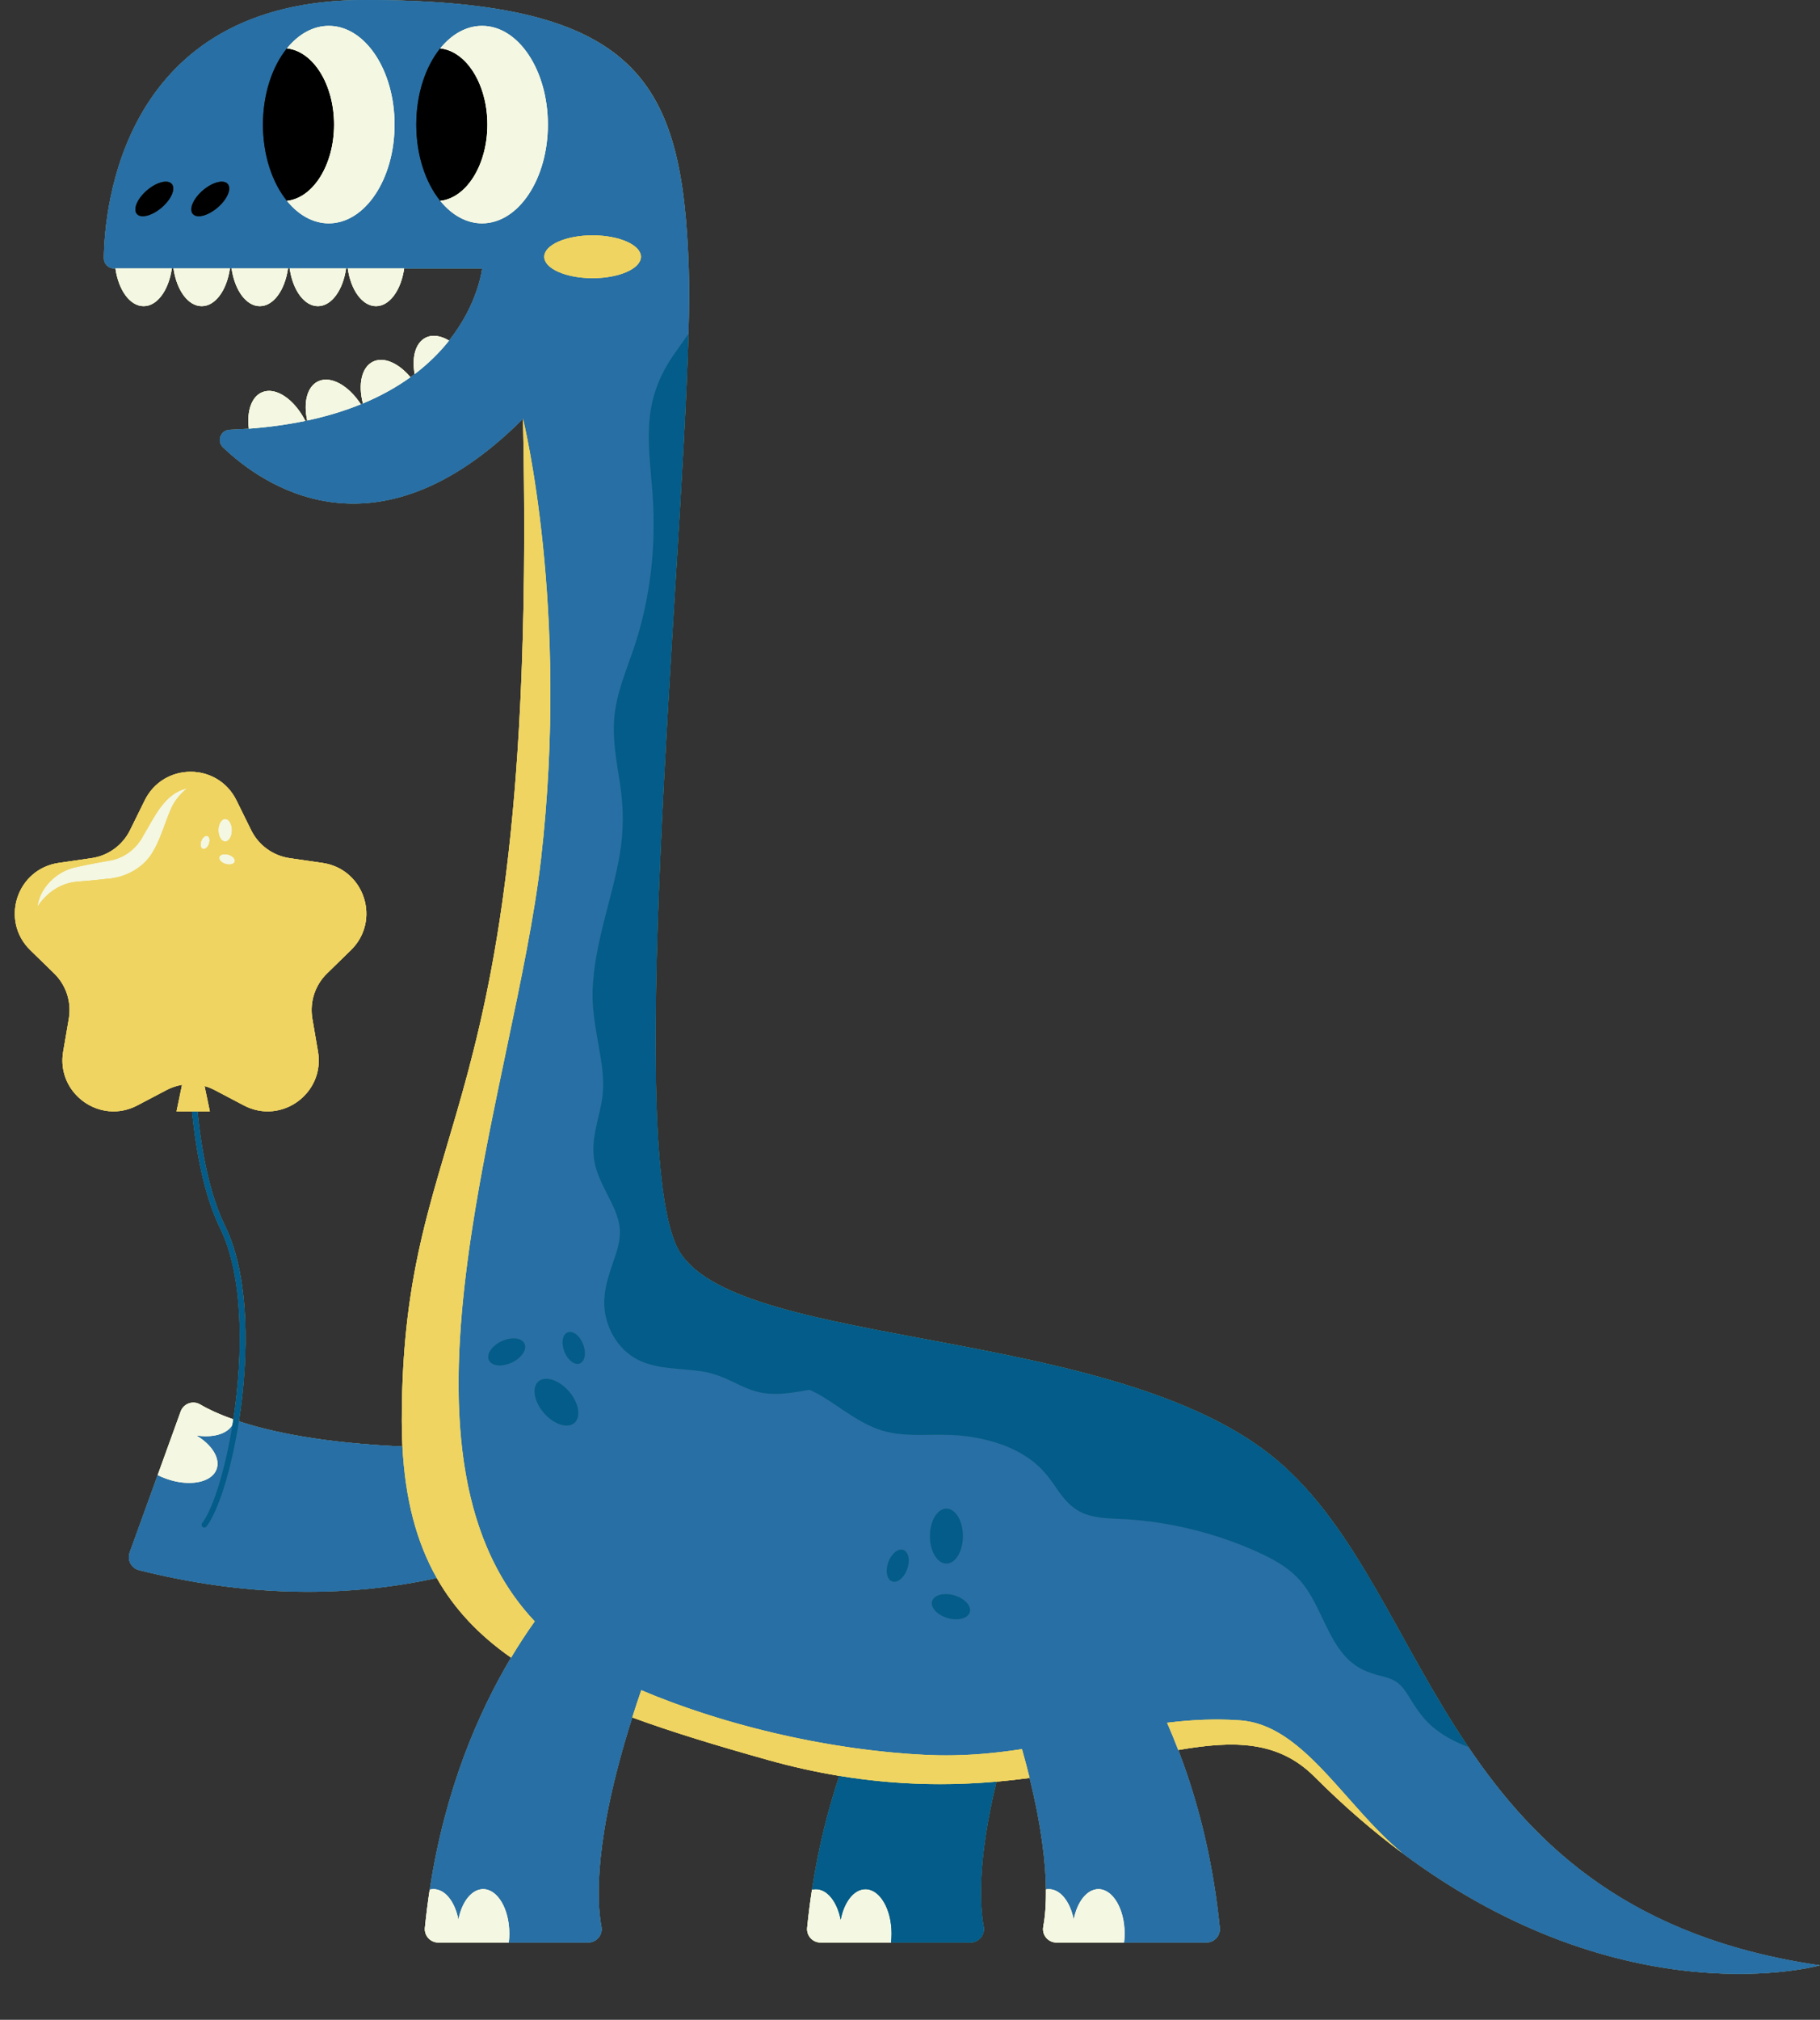 <?xml version="1.0" encoding="UTF-8"?><svg xmlns="http://www.w3.org/2000/svg" xmlns:xlink="http://www.w3.org/1999/xlink" height="559.1" preserveAspectRatio="xMidYMid meet" version="1.0" viewBox="-4.1 0.0 504.1 559.1" width="504.1" zoomAndPan="magnify"><rect x="-4.1" y="0.0" width="504.1" height="559.1" fill="#333333" stroke="none"/><g id="change1_1"><path d="M499.999,544.02c0,0-53.755,15.113-115.716-31.098v-0.007c-8-5.954-16.132-12.942-24.308-21.118 c-9.998-9.998-22.189-10.076-37.72-7.382c4.262,11.097,7.909,23.945,10.157,38.648 c0.528,3.417,0.975,6.937,1.342,10.559c0.213,2.185-1.51,4.084-3.703,4.084H288.519c-2.31,0-4.077-2.09-3.659-4.363 c0.433-2.346,0.807-5.727,0.748-10.339c-0.077-7.109-1.156-17.153-4.53-30.853 c-2.98,0.398-6.04,0.746-9.19,1.021c-5.295,21.952-4.619,34.3-3.532,40.172c0.42,2.271-1.35,4.358-3.659,4.358 h-41.532c-2.196,0-3.919-1.899-3.7-4.084c0.362-3.619,0.81-7.14,1.339-10.559 c1.779-11.638,4.434-22.118,7.575-31.489c-6.321-1.042-12.895-2.472-19.749-4.394 c-13.916-3.9-26.462-7.683-37.607-11.778c-10.606,33.331-9.895,50.645-8.544,57.945 c0.42,2.271-1.35,4.358-3.659,4.358h-41.531c-2.196,0-3.919-1.899-3.701-4.084 c0.363-3.619,0.81-7.14,1.339-10.559c4.257-27.847,13.503-49.116,22.527-64.215 c-8.716-6.107-15.595-13.254-20.576-22.045c-17.626,3.908-42.248,6.079-72.106,0.159 c-3.393-0.667-6.854-1.445-10.385-2.333c-2.127-0.544-3.326-2.811-2.58-4.872l12.443-34.362l0,0l1.698-4.688 c0.786-2.172,3.353-3.122,5.348-1.955c2.022,1.184,5.007,2.654,9.239,4.141c2.732-17.904,2.898-39.559-3.671-52.928 c-4.343-8.838-6.619-20.889-7.78-32.323h-4.292l1.537-7.353c-1.455,0.246-2.884,0.698-4.225,1.403l-8.167,4.293 c-10.381,5.458-22.514-3.357-20.531-14.917l1.56-9.094c0.787-4.59-0.735-9.274-4.07-12.525l-6.607-6.44 c-8.398-8.186-3.764-22.449,7.842-24.136l9.131-1.327c4.609-0.67,8.593-3.564,10.654-7.741l4.083-8.274 c5.19-10.517,20.188-10.517,25.378,0l4.083,8.274c2.061,4.176,6.045,7.071,10.654,7.741l9.131,1.327 c11.606,1.687,16.241,15.95,7.842,24.136l-6.607,6.44c-3.335,3.251-4.857,7.935-4.07,12.525l1.56,9.094 c1.983,11.559-10.15,20.374-20.531,14.917l-8.167-4.293c-0.874-0.459-1.789-0.8-2.72-1.065l1.467,7.015h-3.437 c1.147,11.234,3.384,23.027,7.626,31.661c6.849,13.939,6.696,35.952,3.854,54.115 c9.104,3.015,23.417,6.021,45.307,6.977c-0.116-2.27-0.18-4.602-0.18-7.013c0-87.244,37.873-78.613,33.569-277.459 c-20.7,20.7-39.024,25.099-53.492,23.017c-13.851-1.987-24.154-9.899-29.616-15.12 c-1.811-1.723-0.63-4.759,1.87-4.854c1.82-0.07,3.585-0.175,5.311-0.304 c-0.612-4.78,0.696-8.825,3.665-10.071c3.777-1.585,8.902,1.911,11.968,7.921 c0.176-0.036,0.355-0.071,0.529-0.108c-1.087-4.951-0.051-9.317,2.942-10.795c3.487-1.722,8.472,1.046,11.902,6.303 c0.194-0.079,0.392-0.156,0.583-0.236c-1.363-5.252-0.387-9.988,2.755-11.539 c3.006-1.484,7.125,0.371,10.402,4.279c0.398-0.287,0.791-0.575,1.173-0.865c-0.838-4.65,0.229-8.673,3.076-10.079 c1.874-0.925,4.179-0.541,6.445,0.816c8.193-10.332,9.157-19.97,9.157-19.97h-21.59 c-0.857,5.982-4.023,10.429-7.807,10.429s-6.95-4.447-7.807-10.429h-0.474 c-0.857,5.982-4.022,10.429-7.807,10.429c-3.784,0-6.95-4.447-7.807-10.429h-0.474 c-0.857,5.982-4.022,10.429-7.807,10.429c-3.784,0-6.95-4.447-7.807-10.429h-0.474 c-0.857,5.982-4.023,10.429-7.807,10.429c-3.784,0-6.95-4.447-7.807-10.429h-0.474 c-0.857,5.982-4.023,10.429-7.807,10.429c-3.784,0-6.95-4.447-7.807-10.429h-0.383 c-1.577,0-2.845-1.283-2.83-2.86c0.176-13.646,4.883-71.449,72.197-71.449c76.325,0,88.094,22.665,89.81,74.309 c0.161,4.862,0.117,10.984-0.073,18.112c-1.907,68.611-18.075,230.296-2.222,254.471 c17.503,26.683,120.798,20.084,164.984,57.099c22.445,18.801,33.708,50.705,53.205,79.544 C421.438,511.478,448.04,536.533,499.999,544.02z" fill="#EFD462"/></g><g id="change2_1"><path d="M477.598,546.388c-22.102,0-56.234-5.806-93.317-33.462 c-5.425-4.482-10.332-10.016-15.076-15.367c-9.354-10.55-18.189-20.514-29.792-21.346 c-2.141-0.153-4.345-0.231-6.55-0.231c-4.327,0-8.809,0.291-13.703,0.891c1.041,2.353,2.083,4.892,3.101,7.541 c4.683,12.192,8.101,25.195,10.157,38.649c0.524,3.4,0.977,6.953,1.342,10.559 c0.102,1.044-0.245,2.088-0.951,2.866c-0.705,0.777-1.71,1.224-2.757,1.224h-36.546l13.735-0.013 c0.092-0.815,0.142-1.651,0.142-2.481c0-6.773-3.244-12.284-7.232-12.284c-3.124,0-5.881,3.391-6.859,8.438 c-0.983-5.047-3.743-8.434-6.876-8.434c-0.291,0-0.555,0.024-0.806,0.073c-0.099-8.65-1.623-19.031-4.536-30.857 c-0.645-2.625-1.357-5.311-2.114-7.984c-7.716,1.188-14.402,1.738-21.038,1.738c-1.816,0-3.647-0.043-5.44-0.13 c-26.328-1.266-55.108-7.796-78.96-17.915c-0.85,2.481-1.668,4.947-2.493,7.54 c-10.6,33.312-9.902,50.602-8.543,57.942c0.198,1.073-0.091,2.173-0.793,3.018 c-0.712,0.856-1.759,1.347-2.872,1.347h-21.997c0.092-0.833,0.142-1.67,0.142-2.491 c0-6.773-3.244-12.284-7.232-12.284c-3.125,0-5.881,3.391-6.859,8.438c-0.989-5.047-3.748-8.438-6.875-8.438 c-0.367,0-0.727,0.044-1.069,0.132c3.609-23.654,11.188-45.26,22.521-64.222 c2.05-3.43,4.256-6.807,6.556-10.037c-33.611-35.59-19.902-100.865-7.807-158.457 c3.981-18.957,7.742-36.862,9.535-52.481c7.938-69.203-4.849-121.427-4.979-121.947 c-15.575,15.586-31.38,23.488-46.967,23.488c-2.174,0-4.367-0.157-6.521-0.467 c-14.124-2.026-24.619-10.344-29.618-15.122c-0.832-0.791-1.098-1.949-0.692-3.022 c0.412-1.091,1.395-1.797,2.564-1.841c1.711-0.066,3.448-0.165,5.311-0.304c5.492-0.411,10.752-1.134,15.633-2.15 l0.529-0.108c5.304-1.132,10.298-2.643,14.843-4.492l0.584-0.235c4.823-2.008,9.249-4.451,13.155-7.26 c0.398-0.287,0.791-0.575,1.174-0.865c3.62-2.745,6.823-5.861,9.52-9.261 c8.099-10.213,9.146-19.872,9.156-19.968L27.492,74.318c-0.763,0-1.478-0.298-2.014-0.838 c-0.537-0.541-0.828-1.261-0.821-2.026c0.089-6.911,1.331-24.725,10.922-40.844C47.664,10.298,68.281,0,96.858,0 c75.209,0,88.074,21.907,89.815,74.313c0.153,4.616,0.129,10.54-0.073,18.112c-0.623,0.899-1.257,1.789-1.893,2.679 c-0.825,1.157-1.653,2.317-2.457,3.498c-3.727,5.474-5.825,11.155-6.415,17.368 c-0.505,5.393-0.021,10.883,0.447,16.192c0.103,1.176,0.208,2.351,0.301,3.524 c1.15,14.242-0.29,28.093-4.282,41.167c-0.664,2.175-1.446,4.361-2.203,6.475 c-1.478,4.126-3.006,8.394-3.728,12.795c-1.031,6.284-0.029,12.587,0.939,18.682l0.301,1.906 c1.084,6.959,1.062,13.501-0.066,19.998c-0.821,4.729-2.046,9.45-3.231,14.017 c-0.409,1.576-0.817,3.153-1.212,4.732c-1.456,5.869-2.833,12.19-3.043,18.653 c-0.159,4.939,0.7,9.812,1.53,14.525c0.316,1.793,0.644,3.647,0.911,5.484 c0.611,4.194,0.635,7.627,0.073,10.804c-0.257,1.461-0.603,2.93-0.936,4.351 c-0.427,1.815-0.868,3.693-1.131,5.577c-0.446,3.192-0.267,6.039,0.55,8.701 c0.742,2.427,1.907,4.732,3.034,6.962l0.361,0.716c1.192,2.359,2.545,5.033,3.014,7.935 c0.497,3.081-0.315,6.101-1.269,8.904l-0.288,0.842c-1.773,5.182-3.448,10.075-2.176,15.632 c1.207,5.245,4.553,9.68,8.95,11.86c3.825,1.893,8.062,2.247,12.161,2.589c1.824,0.152,3.712,0.31,5.539,0.601 c3.373,0.535,6.286,1.799,8.689,2.963c2.986,1.457,5.498,2.606,8.358,3.036c1.026,0.152,2.075,0.227,3.206,0.227 c2.851,0,5.725-0.491,8.504-0.966l1.003-0.171c2.848,1.257,5.511,3.062,8.086,4.808 c0.553,0.375,1.102,0.747,1.648,1.111c2.685,1.778,5.61,3.595,8.806,4.831c3.955,1.532,8.164,1.738,11.76,1.738 c0,0,1.792-0.01,2.533-0.018c0.941-0.009,1.881-0.019,2.819-0.019c1.832,0,4.245,0.032,6.665,0.277 c3.518,0.362,6.912,1.085,10.092,2.148c3.433,1.153,6.489,2.72,9.086,4.657c2.997,2.232,5.134,5.108,6.828,7.627 c2.332,3.452,4.623,6.014,8.226,7.294c2.846,1.008,5.942,1.14,8.937,1.267c0.918,0.039,1.833,0.078,2.735,0.142 c8.402,0.573,16.815,2.201,25.006,4.84c4.228,1.363,8.244,2.94,11.938,4.686 c2.987,1.407,6.803,3.412,9.82,6.453c3.169,3.191,5.138,7.328,7.041,11.329c0.695,1.46,1.413,2.971,2.177,4.401 c1.699,3.2,3.269,5.405,5.088,7.147c2.149,2.065,4.745,3.404,8.415,4.34l0.394,0.101 c1.635,0.417,3.325,0.848,4.712,1.881c1.38,1.033,2.354,2.512,3.234,3.938c1.704,2.756,3.467,5.606,6.071,7.918 c2.803,2.489,6.174,4.436,10.309,5.953c16.184,23.955,41.883,52.475,97.434,60.479 C499.916,544.048,491.431,546.388,477.598,546.388z M257.847,441.268c-1.938,0-3.413,0.769-3.76,1.961 c-0.501,1.725,1.425,3.807,4.294,4.643c0.794,0.231,1.586,0.348,2.356,0.348c1.937,0,3.412-0.769,3.759-1.961 c0.243-0.835-0.069-1.777-0.88-2.654c-0.81-0.877-2.022-1.583-3.413-1.988 C259.409,441.385,258.616,441.268,257.847,441.268z M245.517,428.946c-1.346,0-2.85,1.478-3.574,3.515 c-0.854,2.394-0.376,4.761,1.065,5.273c0.185,0.065,0.38,0.1,0.582,0.1c1.347,0,2.85-1.478,3.575-3.515 c0.853-2.396,0.375-4.762-1.065-5.273C245.916,428.98,245.719,428.946,245.517,428.946z M258.035,417.616 c-2.514,0-4.56,3.402-4.56,7.585s2.046,7.585,4.56,7.585s4.56-3.402,4.56-7.585S260.548,417.616,258.035,417.616 z M147.195,381.674c-0.856,0-1.603,0.254-2.156,0.736c-1.895,1.649-1.206,5.559,1.539,8.716 c1.86,2.138,4.26,3.465,6.263,3.466c0,0,0,0,0.001,0c0.856,0,1.601-0.255,2.155-0.737 c1.897-1.65,1.206-5.56-1.539-8.715C151.597,383.002,149.198,381.674,147.195,381.674z M138.154,370.486 c-1.05,0-2.184,0.267-3.278,0.772c-2.713,1.253-4.307,3.6-3.553,5.23c0.428,0.926,1.524,1.457,3.008,1.457 c1.051,0,2.184-0.268,3.278-0.773c2.713-1.253,4.307-3.6,3.553-5.23 C140.734,371.016,139.638,370.486,138.154,370.486z M153.767,368.695c-0.224,0-0.439,0.04-0.639,0.119 c-1.423,0.559-1.824,2.938-0.894,5.305c0.785,2.002,2.276,3.399,3.625,3.399l0,0c0.224,0,0.439-0.04,0.639-0.119 c0.689-0.27,1.161-0.97,1.331-1.972c0.169-1.002,0.015-2.187-0.435-3.333 C156.608,370.093,155.117,368.695,153.767,368.695z M160.032,65.151c-7.381,0-13.386,2.657-13.386,5.923 c0,3.266,6.005,5.923,13.386,5.923c7.38,0,13.385-2.657,13.385-5.923C173.417,67.808,167.412,65.151,160.032,65.151 z M129.425,7.165c-4.211,0-8.322,2.212-11.577,6.229c-4.217,5.22-6.636,12.91-6.636,21.1 c0,8.191,2.421,15.881,6.641,21.098c3.25,4.017,7.359,6.229,11.572,6.229c10.046,0,18.22-12.259,18.22-27.327 C147.644,19.424,139.47,7.165,129.425,7.165z M86.96,7.165c-4.212,0-8.323,2.212-11.578,6.229 c-4.217,5.22-6.636,12.91-6.636,21.1c0,8.192,2.421,15.882,6.642,21.098c3.249,4.017,7.358,6.229,11.572,6.229 c10.046,0,18.219-12.259,18.219-27.327C105.178,19.424,97.006,7.165,86.96,7.165z M57.318,50.3 c-1.491,0-3.489,0.919-5.216,2.399c-2.661,2.282-3.915,5.203-2.794,6.51c0.354,0.413,0.923,0.632,1.645,0.632 c0.001,0,0.001,0,0.001,0c1.491,0,3.489-0.919,5.216-2.399c2.661-2.282,3.914-5.203,2.793-6.51 C58.608,50.518,58.04,50.3,57.318,50.3z M41.824,50.3c-1.491,0-3.489,0.919-5.216,2.399 c-2.662,2.282-3.915,5.202-2.794,6.51c0.354,0.413,0.923,0.632,1.645,0.632c0.001,0,0.001,0,0.001,0 c1.491,0,3.489-0.919,5.216-2.399c2.661-2.282,3.914-5.203,2.793-6.51C43.114,50.518,42.546,50.3,41.824,50.3z M81.204,440.62c-11.938,0-24.197-1.23-36.434-3.656c-3.372-0.663-6.866-1.448-10.385-2.334 c-1.016-0.26-1.88-0.941-2.371-1.87c-0.491-0.929-0.568-2.025-0.213-3.009l12.444-34.362l-4.664,12.92 c0.737,0.365,1.507,0.695,2.284,0.977c2.14,0.775,4.356,1.185,6.407,1.185c3.9,0,6.744-1.422,7.606-3.803 c1.063-2.938-1.185-6.684-5.599-9.322c0.917,0.136,1.814,0.208,2.678,0.208c3.532,0,6.281-1.218,7.354-3.257 c-2.01,12.483-5.311,23.21-8.401,27.33c-0.119,0.159-0.17,0.354-0.142,0.552c0.027,0.197,0.131,0.371,0.29,0.49 c0.13,0.098,0.284,0.149,0.446,0.149c0.234,0,0.457-0.111,0.597-0.297c3.38-4.507,6.896-15.933,8.958-29.109 c11.544,3.816,26.787,6.164,45.312,6.974c0.747,14.525,3.856,26.433,9.51,36.411 C105.459,439.337,93.456,440.62,81.204,440.62z M44.245,395.389l1.697-4.689l-1.688,4.692 c-0.001,0.002-0.003,0.003-0.005,0.003C44.249,395.396,44.244,395.392,44.245,395.389z" fill="#286FA5"/></g><g id="change2_2"><path d="M107.371,400.391c0.754,14.749,3.95,26.605,9.506,36.41 c-17.626,3.908-42.248,6.079-72.106,0.159c-3.393-0.667-6.854-1.445-10.385-2.333 c-2.127-0.544-3.326-2.811-2.58-4.872l14.141-39.05l-1.698,4.688c0.001,0.001,0.002,0.001,0.003,0.002 l-4.676,12.914c0.726,0.364,1.488,0.695,2.287,0.984c6.384,2.312,12.659,1.137,14.019-2.62 c1.091-3.013-1.314-6.766-5.6-9.328c0.002,0,0.004,0.001,0.005,0.001c4.62,0.73,8.644-0.416,10.027-3.045 c-2.051,12.674-5.362,23.261-8.41,27.325c-0.249,0.332-0.182,0.802,0.149,1.05c0.135,0.102,0.293,0.15,0.449,0.15 c0.229,0,0.454-0.104,0.601-0.3c3.305-4.405,6.862-15.712,8.959-29.11 C71.167,396.428,85.481,399.435,107.371,400.391z M499.999,544.02c0,0-53.755,15.113-115.716-31.098v-0.007 c-16.025-13.222-27.328-35.449-44.87-36.707c-6.985-0.501-13.677-0.146-20.254,0.66 c1.062,2.415,2.094,4.937,3.097,7.547c4.262,11.097,7.909,23.945,10.157,38.648c0.528,3.417,0.975,6.937,1.342,10.559 c0.213,2.185-1.51,4.084-3.703,4.084h-36.546c0-0.001,0-0.002,0-0.004h13.735 c0.095-0.807,0.147-1.635,0.147-2.486c0-6.79-3.241-12.289-7.237-12.289c-3.204,0-5.914,3.54-6.864,8.441 c-0.001-0.002-0.001-0.004-0.001-0.005c-0.946-4.898-3.666-8.432-6.871-8.432c-0.279,0-0.543,0.022-0.806,0.073 c-0.077-7.109-1.156-17.153-4.53-30.853c-0.625-2.537-1.324-5.192-2.115-7.984 c-8.359,1.281-17.078,2.057-26.483,1.604c-29.081-1.399-58.094-9.064-78.958-17.916 c-0.898,2.604-1.726,5.112-2.5,7.543c-10.606,33.331-9.895,50.645-8.544,57.945 c0.42,2.271-1.35,4.358-3.659,4.358h-21.998c0.095-0.807,0.147-1.635,0.147-2.486 c0-6.79-3.241-12.289-7.237-12.289c-3.204,0-5.914,3.539-6.864,8.441c-0.952-4.902-3.666-8.441-6.87-8.441 c-0.367,0-0.726,0.044-1.071,0.132c4.257-27.847,13.503-49.116,22.527-64.215c2.227-3.725,4.434-7.058,6.555-10.037 c-44.728-47.369-5.483-148.107,1.73-210.94c8.029-70.005-4.979-121.949-4.979-121.949 c-20.7,20.7-39.024,25.099-53.492,23.017c-13.851-1.987-24.154-9.899-29.616-15.12 c-1.811-1.723-0.63-4.759,1.87-4.854c1.82-0.07,3.585-0.175,5.311-0.304c5.698-0.426,10.893-1.163,15.633-2.15 c0.176-0.036,0.355-0.071,0.529-0.108c5.56-1.187,10.483-2.719,14.844-4.492 c0.194-0.079,0.392-0.156,0.583-0.236c5.142-2.141,9.484-4.619,13.157-7.261c0.398-0.287,0.791-0.575,1.173-0.865 c3.942-2.989,7.058-6.156,9.521-9.262c8.193-10.332,9.157-19.97,9.157-19.97H27.492c-1.577,0-2.845-1.283-2.83-2.86 c0.176-13.646,4.883-71.449,72.197-71.449c76.325,0,88.094,22.665,89.81,74.309 c0.161,4.862,0.117,10.984-0.073,18.112c-1.43,2.06-2.926,4.084-4.348,6.174 c-3.615,5.309-5.807,10.955-6.416,17.371c-0.616,6.57,0.227,13.169,0.748,19.718 c1.122,13.888-0.205,27.813-4.282,41.165c-1.958,6.416-4.839,12.612-5.932,19.27 c-1.137,6.929,0.176,13.749,1.239,20.59c1.049,6.731,1.1,13.287-0.066,19.996c-1.1,6.335-2.889,12.517-4.444,18.75 c-1.518,6.115-2.838,12.341-3.043,18.654c-0.22,6.812,1.466,13.323,2.442,20.011 c0.521,3.578,0.704,7.23,0.073,10.801c-0.587,3.329-1.599,6.57-2.068,9.928c-0.411,2.933-0.323,5.859,0.55,8.704 c0.821,2.684,2.141,5.184,3.395,7.677c1.276,2.522,2.559,5.118,3.014,7.934c0.491,3.043-0.293,6.035-1.269,8.902 c-1.87,5.492-3.805,10.618-2.464,16.477c1.144,4.971,4.326,9.569,8.953,11.864 c5.529,2.735,11.769,2.244,17.701,3.19c3.102,0.491,5.873,1.599,8.689,2.962 c2.676,1.305,5.382,2.588,8.359,3.036c4.29,0.638,8.491-0.198,12.715-0.909c3.454,1.525,6.636,3.857,9.73,5.917 c2.801,1.855,5.661,3.615,8.807,4.832c3.842,1.488,7.992,1.752,12.069,1.738c3.916-0.015,7.809-0.154,11.71,0.242 c3.424,0.352,6.827,1.056,10.09,2.148c3.234,1.085,6.343,2.61,9.085,4.656c2.816,2.097,4.883,4.737,6.827,7.626 c2.156,3.19,4.495,5.969,8.227,7.296c3.71,1.313,7.795,1.137,11.674,1.408 c8.491,0.579,16.902,2.229,25.004,4.84c4.07,1.312,8.073,2.86,11.938,4.686c3.549,1.672,7.032,3.644,9.818,6.453 c4.334,4.363,6.38,10.405,9.217,15.728c1.371,2.581,2.97,5.118,5.089,7.149c2.398,2.302,5.228,3.527,8.418,4.341 c1.767,0.455,3.607,0.865,5.104,1.98c1.371,1.027,2.346,2.5,3.234,3.938c1.782,2.882,3.52,5.653,6.072,7.919 c3.014,2.676,6.555,4.576,10.309,5.954C421.438,511.478,448.04,536.533,499.999,544.02z M157.398,372.092 c-0.931-2.373-2.844-3.843-4.271-3.283c-1.427,0.56-1.829,2.938-0.898,5.312c0.931,2.373,2.844,3.843,4.271,3.283 C157.927,376.844,158.329,374.465,157.398,372.092z M40.678,57.446c2.668-2.288,3.919-5.206,2.794-6.517 c-1.125-1.312-4.199-0.521-6.867,1.767c-2.668,2.288-3.919,5.206-2.794,6.518 C34.935,60.525,38.01,59.733,40.678,57.446z M56.172,57.446c2.668-2.288,3.919-5.206,2.794-6.517 c-1.125-1.312-4.199-0.521-6.867,1.767c-2.668,2.288-3.919,5.206-2.794,6.518 C50.43,60.525,53.504,59.733,56.172,57.446z M86.96,61.825c10.066,0,18.223-12.235,18.223-27.332 S97.026,7.16,86.96,7.16c-4.4,0-8.428,2.338-11.582,6.23c-4.05,5.014-6.636,12.601-6.636,21.102 c0,8.501,2.586,16.088,6.642,21.102C78.532,59.487,82.56,61.825,86.96,61.825z M147.649,34.493 c0-15.097-8.157-27.332-18.224-27.332c-4.399,0-8.427,2.338-11.582,6.23c-4.05,5.014-6.636,12.601-6.636,21.102 c0,8.501,2.586,16.088,6.642,21.102c3.149,3.893,7.177,6.23,11.576,6.23 C139.491,61.825,147.649,49.59,147.649,34.493z M160.032,77.002c7.395,0,13.39-2.654,13.39-5.928 c0-3.274-5.995-5.928-13.39-5.928s-13.39,2.654-13.39,5.928C146.642,74.348,152.637,77.002,160.032,77.002z M146.574,391.129c2.752,3.162,6.524,4.385,8.425,2.73c1.902-1.655,1.213-5.56-1.538-8.722 c-2.752-3.162-6.524-4.385-8.426-2.73C143.134,384.061,143.823,387.966,146.574,391.129z M131.318,376.491 c0.756,1.636,3.573,1.943,6.293,0.686c2.72-1.257,4.312-3.601,3.556-5.237c-0.756-1.636-3.573-1.943-6.293-0.686 S130.562,374.855,131.318,376.491z M253.47,425.202c0,4.192,2.043,7.59,4.564,7.59c2.521,0,4.564-3.398,4.564-7.59 c0-4.192-2.044-7.59-4.564-7.59C255.514,417.612,253.47,421.01,253.47,425.202z M243.005,437.739 c1.445,0.514,3.309-1.016,4.164-3.418c0.855-2.402,0.377-4.766-1.067-5.28c-1.444-0.514-3.309,1.016-4.164,3.418 C241.083,434.861,241.561,437.225,243.005,437.739z M260.203,441.611c-2.877-0.837-5.617-0.113-6.12,1.617 c-0.503,1.73,1.421,3.811,4.297,4.648c2.877,0.837,5.617,0.113,6.12-1.617 C265.004,444.529,263.08,442.448,260.203,441.611z" fill="#286FA5"/></g><g id="change3_1"><path d="M50.953,59.851c-0.725,0-1.296-0.22-1.652-0.635c-1.124-1.312,0.13-4.239,2.796-6.525 c1.728-1.481,3.728-2.401,5.222-2.401c0.725,0,1.296,0.219,1.652,0.635c0.545,0.636,0.555,1.665,0.026,2.898 c-0.528,1.231-1.53,2.519-2.821,3.627c-1.728,1.481-3.728,2.401-5.222,2.401 C50.954,59.851,50.954,59.851,50.953,59.851z M35.459,59.851c-0.725,0-1.296-0.22-1.652-0.635 c-1.125-1.312,0.129-4.24,2.796-6.525c1.728-1.481,3.728-2.401,5.222-2.401c0.725,0,1.296,0.219,1.652,0.635 c0.545,0.636,0.555,1.665,0.026,2.898c-0.528,1.231-1.53,2.519-2.821,3.627 c-1.728,1.481-3.728,2.401-5.222,2.401C35.46,59.851,35.46,59.851,35.459,59.851z M117.844,55.597 c-4.222-5.219-6.643-12.911-6.643-21.105c0-8.192,2.419-15.884,6.638-21.105 c7.326,0.807,13.06,10.078,13.06,21.105c0,11.028-5.732,20.299-13.051,21.106c-0.001,0-0.001,0-0.001,0 C117.847,55.599,117.846,55.599,117.844,55.597z M75.38,55.597c-4.222-5.218-6.644-12.91-6.644-21.105 c0-8.192,2.419-15.884,6.638-21.105c7.326,0.807,13.06,10.078,13.06,21.105c0,11.028-5.732,20.299-13.05,21.106 c-0.001,0-0.001,0-0.001,0C75.382,55.599,75.381,55.599,75.38,55.597z" fill="inherit"/></g><g id="change3_2"><path d="M117.849,55.595c-4.056-5.014-6.642-12.601-6.642-21.102c0-8.501,2.586-16.088,6.636-21.102 c7.295,0.806,13.052,9.943,13.052,21.102C130.895,45.647,125.144,54.789,117.849,55.595z M88.43,34.493 c0-11.159-5.757-20.297-13.052-21.102c-4.05,5.014-6.636,12.601-6.636,21.102c0,8.501,2.586,16.088,6.642,21.102 C82.678,54.789,88.43,45.647,88.43,34.493z M56.172,57.446c2.668-2.288,3.919-5.206,2.794-6.517 c-1.125-1.312-4.199-0.521-6.867,1.767c-2.668,2.288-3.919,5.206-2.794,6.518 C50.43,60.525,53.504,59.733,56.172,57.446z M40.678,57.446c2.668-2.288,3.919-5.206,2.794-6.517 c-1.125-1.312-4.199-0.521-6.867,1.767c-2.668,2.288-3.919,5.206-2.794,6.518 C34.935,60.525,38.01,59.733,40.678,57.446z" fill="inherit"/></g><g id="change4_1"><path d="M288.519,537.711c-1.111,0-2.156-0.49-2.868-1.345c-0.704-0.845-0.994-1.947-0.796-3.023 c0.546-2.961,0.798-6.439,0.748-10.338c0.256-0.055,0.519-0.078,0.811-0.078c3.138,0,5.901,3.39,6.876,8.435 c0.97-5.046,3.73-8.44,6.859-8.44c3.993,0,7.242,5.515,7.242,12.294c0,0.83-0.049,1.667-0.146,2.487 c0,0-13.737,0.007-13.74,0.007H288.519z M223.165,537.708c-1.05,0-2.056-0.447-2.762-1.227 c-0.704-0.778-1.048-1.821-0.943-2.862c0.359-3.587,0.81-7.14,1.339-10.56c0.347-0.092,0.708-0.136,1.075-0.136 c3.132,0,5.894,3.394,6.875,8.445c0.97-5.052,3.729-8.445,6.859-8.445c3.993,0,7.242,5.515,7.242,12.294 c0,0.822-0.049,1.659-0.146,2.487c0,0.002-0.002,0.004-0.005,0.004H223.165z M117.288,537.708 c-1.05,0-2.057-0.447-2.762-1.227c-0.704-0.777-1.048-1.821-0.943-2.862c0.359-3.587,0.81-7.14,1.339-10.56 c0.347-0.092,0.708-0.136,1.075-0.136c3.132,0,5.894,3.394,6.875,8.445c0.97-5.052,3.729-8.445,6.859-8.445 c3.993,0,7.242,5.515,7.242,12.294c0,0.822-0.049,1.659-0.146,2.487c0,0.002-0.002,0.004-0.005,0.004H117.288z M48.272,410.481c-2.053,0-4.269-0.41-6.411-1.185c-0.777-0.281-1.547-0.612-2.287-0.983l6.368-17.611 c0.533-1.472,1.941-2.461,3.505-2.461c0.647,0,1.287,0.174,1.851,0.504c2.529,1.482,5.638,2.875,9.238,4.141 l-0.035,0.255L60.32,394.3c-1.075,2.044-3.827,3.265-7.363,3.265c-0.863,0-1.762-0.073-2.67-0.217 c4.414,2.63,6.666,6.382,5.601,9.324C55.024,409.057,52.178,410.481,48.272,410.481z M6.256,250.993 c0.679-5.252,5.225-9.875,10.809-10.991c0.496-0.12,1.867-0.404,2.493-0.533l0.112-0.023 c1.856-0.392,4.536-0.865,6.492-1.212l0.385-0.068c3.829-0.704,7.221-3.296,9.071-6.932 c0.459-0.759,0.912-1.556,1.373-2.367c2.532-4.45,5.401-9.494,10.703-10.646c-1.914,1.597-3.348,3.368-4.257,5.275 c-0.685,1.52-1.285,3.151-1.865,4.729c-1.065,2.897-2.166,5.892-3.876,8.457c-2.655,3.81-7.188,6.269-12.124,6.582 l-1.753,0.199c-1.519,0.179-3.496,0.341-5.241,0.484l-1.67,0.139c-4.224,0.469-8.104,2.987-10.643,6.91 c-0.001,0.001-0.002,0.002-0.004,0.002C6.26,250.999,6.256,250.996,6.256,250.993z M59.384,239.308 c-0.318,0-0.645-0.048-0.973-0.144c-0.575-0.168-1.076-0.459-1.411-0.822c-0.336-0.362-0.465-0.754-0.364-1.1 c0.145-0.503,0.742-0.815,1.557-0.815c0.317,0,0.644,0.049,0.972,0.144c0.575,0.168,1.076,0.459,1.411,0.822 c0.336,0.363,0.465,0.754,0.364,1.1C60.794,238.997,60.197,239.308,59.384,239.308L59.384,239.308z M52.314,235.027c-0.084,0-0.165-0.014-0.242-0.041c-0.29-0.103-0.495-0.388-0.579-0.801 c-0.083-0.412-0.035-0.902,0.136-1.383c0.3-0.842,0.923-1.453,1.48-1.453c0.084,0,0.166,0.014,0.243,0.041 c0.289,0.103,0.495,0.388,0.578,0.801c0.083,0.411,0.035,0.902-0.136,1.383 C53.495,234.416,52.872,235.027,52.314,235.027L52.314,235.027z M58.269,232.946c-1.04,0-1.887-1.405-1.887-3.133 s0.847-3.134,1.887-3.134c1.04,0,1.887,1.406,1.887,3.134S59.309,232.946,58.269,232.946z M64.827,118.658 c-0.631-4.921,0.81-8.876,3.668-10.076c0.604-0.253,1.255-0.382,1.938-0.382c3.469,0,7.503,3.337,10.038,8.305 c-4.885,1.023-10.145,1.747-15.639,2.157l0,0C64.829,118.662,64.827,118.66,64.827,118.658z M80.99,116.4 c-1.125-5.122,0.03-9.362,2.945-10.8c0.686-0.339,1.446-0.511,2.258-0.511c3.209,0,6.907,2.611,9.649,6.815 c-4.548,1.856-9.542,3.368-14.847,4.5h-0.001C80.993,116.404,80.991,116.403,80.99,116.4z M96.418,111.673 c-1.401-5.399-0.293-10.039,2.758-11.545c0.685-0.339,1.444-0.511,2.256-0.511c2.588,0,5.636,1.791,8.151,4.79 c-3.908,2.818-8.335,5.261-13.158,7.269c-0.001,0.001-0.001,0.001-0.002,0.001S96.418,111.674,96.418,111.673z M110.748,103.547c-0.874-4.851,0.306-8.715,3.079-10.084c0.681-0.336,1.435-0.507,2.241-0.507 c1.309,0,2.764,0.458,4.208,1.323c-2.696,3.409-5.899,6.525-9.521,9.271c-0.001,0.001-0.002,0.001-0.003,0.001 S110.748,103.548,110.748,103.547z M100.034,84.747c-3.72,0-6.933-4.29-7.812-10.434l15.619-0.005 C106.966,80.457,103.753,84.747,100.034,84.747z M83.946,84.747c-3.72,0-6.933-4.29-7.812-10.434l15.619-0.005 C90.877,80.457,87.665,84.747,83.946,84.747z M67.858,84.747c-3.72,0-6.932-4.29-7.812-10.434l15.619-0.005 C74.79,80.457,71.577,84.747,67.858,84.747z M51.77,84.747c-3.72,0-6.933-4.29-7.812-10.434l15.619-0.005 C58.702,80.457,55.489,84.747,51.77,84.747z M35.683,84.747c-3.72,0-6.933-4.29-7.812-10.434l15.619-0.005 C42.613,80.457,39.401,84.747,35.683,84.747z M129.425,61.83c-4.216,0-8.328-2.213-11.58-6.232 c7.316-0.815,13.046-10.082,13.046-21.105s-5.731-20.29-13.048-21.098c3.254-4.027,7.368-6.24,11.582-6.24 c10.052,0,18.229,12.264,18.229,27.338C147.654,49.567,139.476,61.83,129.425,61.83z M86.96,61.83 c-4.217,0-8.329-2.213-11.58-6.232c7.316-0.815,13.045-10.082,13.045-21.105s-5.731-20.29-13.048-21.098 c3.254-4.027,7.368-6.24,11.583-6.24c10.052,0,18.229,12.264,18.229,27.338 C105.188,49.567,97.012,61.83,86.96,61.83z" fill="#F4F7E2"/></g><g id="change4_2"><path d="M44.249,395.391l1.698-4.688c0.786-2.172,3.353-3.122,5.348-1.955 c2.022,1.184,5.007,2.654,9.239,4.141c-0.072,0.471-0.143,0.944-0.219,1.41c-1.383,2.629-5.407,3.775-10.027,3.045 c-0.002-0-0.004-0.001-0.005-0.001c4.286,2.562,6.691,6.315,5.6,9.328c-1.361,3.757-7.635,4.932-14.019,2.62 c-0.8-0.29-1.561-0.62-2.287-0.984l4.676-12.914C44.251,395.392,44.25,395.391,44.249,395.391z M35.682,84.742 c3.784,0,6.95-4.447,7.807-10.429H27.875C28.732,80.296,31.898,84.742,35.682,84.742z M51.77,84.742 c3.784,0,6.95-4.447,7.807-10.429H43.963C44.82,80.296,47.986,84.742,51.77,84.742z M67.858,84.742 c3.785,0,6.95-4.447,7.807-10.429H60.051C60.908,80.296,64.073,84.742,67.858,84.742z M83.946,84.742 c3.785,0,6.95-4.447,7.807-10.429H76.138C76.996,80.296,80.161,84.742,83.946,84.742z M100.034,84.742 c3.784,0,6.95-4.447,7.807-10.429H92.226C93.084,80.296,96.249,84.742,100.034,84.742z M68.497,108.587 c-2.97,1.246-4.277,5.29-3.665,10.071c5.698-0.426,10.893-1.163,15.633-2.15 C77.4,110.498,72.275,107.002,68.497,108.587z M83.937,105.604c-2.993,1.478-4.029,5.844-2.942,10.795 c5.56-1.187,10.483-2.719,14.844-4.492C92.409,106.65,87.424,103.882,83.937,105.604z M99.177,100.132 c-3.142,1.551-4.118,6.287-2.755,11.539c5.142-2.141,9.484-4.619,13.157-7.261 C106.302,100.503,102.183,98.647,99.177,100.132z M120.273,94.283c-2.265-1.357-4.571-1.741-6.445-0.816 c-2.847,1.406-3.914,5.429-3.076,10.079C114.694,100.557,117.81,97.39,120.273,94.283z M235.608,522.928 c-3.204,0-5.914,3.539-6.864,8.441c-0.952-4.902-3.666-8.441-6.87-8.441c-0.367,0-0.726,0.044-1.071,0.132 c-0.529,3.42-0.976,6.94-1.339,10.559c-0.219,2.185,1.504,4.084,3.7,4.084h19.534 c0.095-0.807,0.147-1.635,0.147-2.486C242.845,528.427,239.604,522.928,235.608,522.928z M129.425,7.16 c-4.399,0-8.427,2.338-11.582,6.23c7.295,0.806,13.052,9.943,13.052,21.102c0,11.154-5.752,20.297-13.046,21.102 c3.149,3.893,7.177,6.23,11.576,6.23c10.066,0,18.224-12.235,18.224-27.332S139.491,7.16,129.425,7.16z M105.183,34.493c0-15.097-8.157-27.332-18.223-27.332c-4.4,0-8.428,2.338-11.582,6.23 c7.295,0.806,13.052,9.943,13.052,21.102c0,11.154-5.751,20.297-13.047,21.102c3.149,3.893,7.177,6.23,11.577,6.23 C97.026,61.825,105.183,49.59,105.183,34.493z M47.696,218.226c-6.249,1.357-9.057,8.019-12.072,13.01 c-1.796,3.527-5.168,6.216-9.075,6.934c-2.022,0.358-4.898,0.863-6.877,1.28c-0.557,0.115-2.078,0.429-2.606,0.557 c-5.376,1.075-10.105,5.577-10.805,10.987c2.627-4.058,6.581-6.461,10.647-6.912 c2.056-0.177,4.884-0.385,6.91-0.623c0,0,1.754-0.199,1.754-0.199c4.739-0.3,9.384-2.655,12.121-6.58 c2.648-3.974,3.807-8.9,5.739-13.185C44.372,221.523,45.837,219.764,47.696,218.226z M58.269,232.941 c1.039,0,1.882-1.401,1.882-3.129c0-1.728-0.843-3.129-1.882-3.129c-1.039,0-1.882,1.401-1.882,3.129 C56.388,231.541,57.23,232.941,58.269,232.941z M56.64,237.243c-0.207,0.713,0.586,1.571,1.771,1.916 c1.186,0.345,2.315,0.047,2.523-0.666c0.207-0.713-0.586-1.571-1.772-1.916 C57.977,236.232,56.848,236.53,56.64,237.243z M52.074,234.981c0.596,0.212,1.364-0.419,1.716-1.409 c0.352-0.99,0.156-1.965-0.44-2.177c-0.596-0.212-1.364,0.419-1.716,1.409 C51.281,233.794,51.478,234.769,52.074,234.981z M129.731,522.928c-3.204,0-5.914,3.539-6.864,8.441 c-0.952-4.902-3.666-8.441-6.87-8.441c-0.367,0-0.726,0.044-1.071,0.132c-0.529,3.42-0.976,6.94-1.339,10.559 c-0.219,2.185,1.504,4.084,3.701,4.084h19.534c0.095-0.807,0.147-1.635,0.147-2.486 C136.968,528.427,133.727,522.928,129.731,522.928z M307.24,537.703c0.095-0.807,0.147-1.635,0.147-2.486 c0-6.79-3.241-12.289-7.237-12.289c-3.204,0-5.914,3.54-6.864,8.441c-0.001-0.002-0.001-0.004-0.001-0.005 c-0.946-4.898-3.666-8.432-6.871-8.432c-0.279,0-0.543,0.022-0.806,0.073c0.059,4.612-0.315,7.993-0.748,10.339 c-0.418,2.273,1.349,4.363,3.659,4.363h4.986c0-0.001,0-0.002,0-0.004H307.24z" fill="#F4F7E2"/></g><g id="change5_1"><path d="M242.699,537.708c0.092-0.833,0.142-1.669,0.142-2.491c0-6.773-3.244-12.284-7.232-12.284 c-3.125,0-5.881,3.391-6.859,8.438c-0.989-5.047-3.748-8.438-6.875-8.438c-0.366,0-0.727,0.044-1.069,0.132 c1.652-10.852,4.201-21.447,7.569-31.496c9.239,1.52,18.627,2.291,27.909,2.291c0.001,0,0.003,0,0.003,0 c5.102,0,10.35-0.232,15.601-0.691c-5.394,22.389-4.524,34.781-3.526,40.176c0.198,1.073-0.091,2.173-0.793,3.018 c-0.712,0.856-1.759,1.347-2.871,1.347H242.699z M402.562,483.545c-4.136-1.518-7.508-3.466-10.31-5.955 c-2.606-2.314-4.369-5.164-6.073-7.92c-0.88-1.426-1.853-2.904-3.232-3.937 c-1.385-1.032-3.074-1.463-4.709-1.879l-0.393-0.101c-3.672-0.936-6.269-2.275-8.421-4.342 c-1.819-1.744-3.389-3.949-5.09-7.151c-0.763-1.431-1.48-2.94-2.176-4.401c-1.903-4-3.871-8.136-7.04-11.325 c-3.017-3.04-6.831-5.045-9.816-6.451c-3.694-1.746-7.71-3.322-11.938-4.686 c-8.19-2.639-16.602-4.267-25.002-4.84c-0.903-0.064-1.817-0.102-2.735-0.141 c-2.995-0.128-6.093-0.26-8.94-1.268c-3.604-1.282-5.896-3.845-8.229-7.298 c-1.694-2.519-3.83-5.394-6.826-7.625c-2.596-1.937-5.652-3.503-9.084-4.655 c-3.178-1.063-6.572-1.786-10.089-2.148c-2.42-0.245-4.833-0.276-6.665-0.276c-0.939,0-1.879,0.009-2.819,0.018 c-0.741,0.008-2.533,0.019-2.533,0.019c-3.596,0-7.806-0.207-11.763-1.739c-3.195-1.236-6.122-3.054-8.808-4.833 c-0.547-0.363-1.096-0.736-1.648-1.111c-2.575-1.745-5.237-3.55-8.081-4.806l-1,0.171 c-2.779,0.475-5.653,0.966-8.506,0.966l0,0c-1.131,0-2.181-0.074-3.208-0.227c-2.861-0.431-5.374-1.58-8.36-3.036 c-2.403-1.165-5.315-2.428-8.688-2.963c-1.826-0.291-3.713-0.448-5.538-0.601c-4.099-0.342-8.338-0.696-12.164-2.589 c-4.401-2.183-7.749-6.619-8.956-11.868c-1.273-5.559,0.402-10.454,2.176-15.637l0.288-0.843 c0.953-2.802,1.766-5.819,1.269-8.898c-0.469-2.9-1.82-5.573-3.014-7.933l-0.36-0.714 c-1.127-2.231-2.292-4.536-3.035-6.965c-0.816-2.664-0.996-5.512-0.55-8.706c0.263-1.884,0.704-3.762,1.131-5.578 c0.334-1.42,0.68-2.889,0.936-4.35c0.56-3.176,0.538-6.607-0.073-10.8c-0.268-1.838-0.595-3.691-0.911-5.484 c-0.83-4.714-1.689-9.587-1.53-14.527c0.21-6.465,1.587-12.787,3.043-18.655c0.395-1.58,0.803-3.156,1.212-4.732 c1.185-4.566,2.41-9.287,3.231-14.017c1.129-6.496,1.15-13.036,0.066-19.994l-0.301-1.906 c-0.969-6.096-1.97-12.399-0.939-18.686c0.723-4.402,2.251-8.67,3.728-12.797c0.757-2.114,1.54-4.3,2.203-6.474 c3.992-13.074,5.433-26.923,4.282-41.163c-0.094-1.173-0.197-2.348-0.301-3.524 c-0.468-5.31-0.952-10.801-0.447-16.194c0.59-6.215,2.689-11.898,6.417-17.373 c0.804-1.181,1.632-2.341,2.457-3.498c0.636-0.891,1.27-1.78,1.892-2.676c-0.499,18.28-2.042,43.542-3.676,70.287 c-4.53,74.158-10.167,166.45,1.462,184.184c8.302,12.656,35.666,17.779,67.35,23.711 c34.876,6.529,74.405,13.93,97.633,33.388c14.592,12.223,24.472,30.008,34.932,48.837 c5.631,10.136,11.452,20.616,18.275,30.708c0.001,0.002-0.002,0.008-0.004,0.008 C402.563,483.545,402.563,483.545,402.562,483.545z M260.737,448.23c-0.77,0-1.563-0.117-2.357-0.349 c-2.875-0.837-4.805-2.926-4.302-4.654c0.349-1.196,1.828-1.97,3.769-1.97c0.769,0,1.563,0.117,2.357,0.349 c1.393,0.405,2.606,1.112,3.419,1.991c0.812,0.88,1.126,1.825,0.882,2.663 C264.157,447.456,262.678,448.23,260.737,448.23L260.737,448.23z M243.589,437.844 c-0.203,0-0.4-0.034-0.586-0.1c-1.445-0.516-1.925-2.887-1.07-5.287c0.727-2.04,2.234-3.521,3.584-3.521 c0.203,0,0.4,0.033,0.587,0.1c0.7,0.249,1.196,0.936,1.398,1.935c0.202,0.998,0.085,2.188-0.328,3.352 C246.448,436.363,244.94,437.844,243.589,437.844L243.589,437.844z M258.035,432.796c-2.519,0-4.569-3.407-4.569-7.595 s2.05-7.595,4.569-7.595s4.569,3.407,4.569,7.595S260.554,432.796,258.035,432.796z M52.504,422.828 c-0.164,0-0.32-0.052-0.452-0.151c-0.161-0.121-0.266-0.297-0.294-0.497c-0.028-0.199,0.022-0.398,0.144-0.559 c3.089-4.119,6.39-14.844,8.409-27.323l0.219-1.41c3.313-21.72,1.941-41.505-3.671-52.926 c-3.762-7.656-6.38-18.532-7.78-32.325l1.505-0.005c1.387,13.525,3.953,24.177,7.631,31.664 c5.852,11.911,7.293,32.142,3.854,54.118c-2.062,13.178-5.579,24.605-8.96,29.113 C52.967,422.716,52.741,422.828,52.504,422.828z M152.84,394.602c-2.006,0-4.408-1.329-6.271-3.47 c-2.748-3.159-3.438-7.076-1.537-8.729c0.556-0.483,1.303-0.738,2.162-0.738c2.006,0,4.408,1.329,6.271,3.47 c2.748,3.159,3.438,7.074,1.537,8.729C154.447,394.346,153.7,394.602,152.84,394.602L152.84,394.602z M134.331,377.955c-1.488,0-2.588-0.533-3.018-1.463c-0.756-1.636,0.841-3.988,3.559-5.244 c1.096-0.506,2.231-0.773,3.282-0.773c1.488,0,2.588,0.533,3.018,1.463c0.756,1.636-0.841,3.988-3.559,5.244 c-1.096,0.506-2.231,0.773-3.281,0.773C134.332,377.955,134.332,377.955,134.331,377.955z M155.859,377.528 c-1.353,0-2.848-1.4-3.635-3.405c-0.931-2.372-0.527-4.757,0.9-5.318c0.202-0.079,0.418-0.119,0.643-0.119 c1.353,0,2.849,1.4,3.636,3.405c0.45,1.148,0.605,2.335,0.435,3.339c-0.17,1.005-0.644,1.708-1.337,1.98 C156.299,377.488,156.084,377.528,155.859,377.528z" fill="#035C89"/></g><g id="change5_2"><path d="M271.888,493.173c-5.295,21.952-4.619,34.3-3.532,40.172c0.42,2.271-1.35,4.358-3.659,4.358 h-21.998c0.095-0.807,0.147-1.635,0.147-2.486c0-6.79-3.241-12.289-7.237-12.289c-3.204,0-5.914,3.539-6.864,8.441 c-0.952-4.902-3.666-8.441-6.87-8.441c-0.367,0-0.726,0.044-1.071,0.132c1.779-11.638,4.434-22.118,7.575-31.489 C244.492,494.227,258.923,494.305,271.888,493.173z M51.905,421.624c-0.249,0.332-0.182,0.802,0.149,1.05 c0.135,0.102,0.293,0.15,0.449,0.15c0.229,0,0.454-0.104,0.601-0.3c3.305-4.405,6.862-15.712,8.959-29.11 c2.842-18.163,2.994-40.176-3.854-54.115c-4.242-8.634-6.478-20.427-7.626-31.661h-1.5 c1.161,11.435,3.438,23.485,7.78,32.323c6.569,13.369,6.402,35.025,3.671,52.928 c-0.072,0.471-0.143,0.944-0.219,1.41C58.264,406.972,54.954,417.559,51.905,421.624z M175.831,115.97 c-0.616,6.57,0.227,13.169,0.748,19.718c1.122,13.888-0.205,27.813-4.282,41.165 c-1.958,6.416-4.839,12.612-5.932,19.27c-1.137,6.929,0.176,13.749,1.239,20.59 c1.049,6.731,1.1,13.287-0.066,19.996c-1.1,6.335-2.889,12.517-4.444,18.75 c-1.518,6.115-2.838,12.341-3.043,18.654c-0.22,6.812,1.466,13.323,2.442,20.011 c0.521,3.578,0.704,7.23,0.073,10.801c-0.587,3.329-1.599,6.57-2.068,9.928c-0.411,2.933-0.323,5.859,0.55,8.704 c0.821,2.684,2.141,5.184,3.395,7.677c1.276,2.522,2.559,5.118,3.014,7.934c0.491,3.043-0.293,6.035-1.269,8.902 c-1.87,5.492-3.805,10.618-2.464,16.477c1.144,4.971,4.326,9.569,8.953,11.864 c5.529,2.735,11.769,2.244,17.701,3.19c3.102,0.491,5.873,1.599,8.689,2.962 c2.676,1.305,5.382,2.588,8.359,3.036c4.29,0.638,8.491-0.198,12.715-0.909c3.454,1.525,6.636,3.857,9.73,5.917 c2.801,1.855,5.661,3.615,8.807,4.832c3.842,1.488,7.992,1.752,12.069,1.738c3.916-0.015,7.809-0.154,11.71,0.242 c3.424,0.352,6.827,1.056,10.09,2.148c3.234,1.085,6.343,2.61,9.085,4.656c2.816,2.097,4.883,4.737,6.827,7.626 c2.156,3.19,4.495,5.969,8.227,7.296c3.71,1.313,7.795,1.137,11.674,1.408 c8.491,0.579,16.902,2.229,25.004,4.84c4.07,1.312,8.073,2.86,11.938,4.686c3.549,1.672,7.032,3.644,9.818,6.453 c4.334,4.363,6.38,10.405,9.217,15.728c1.371,2.581,2.97,5.118,5.089,7.149c2.398,2.302,5.228,3.527,8.418,4.341 c1.767,0.455,3.607,0.865,5.104,1.98c1.371,1.027,2.346,2.5,3.234,3.938c1.782,2.882,3.52,5.653,6.072,7.919 c3.014,2.676,6.555,4.576,10.309,5.954c-19.497-28.839-30.76-60.743-53.205-79.544 c-44.186-37.015-147.481-30.416-164.984-57.099c-15.853-24.176,0.315-185.86,2.222-254.471 c-1.43,2.06-2.926,4.084-4.348,6.174C178.632,103.908,176.44,109.554,175.831,115.97z M258.035,432.792 c2.521,0,4.564-3.398,4.564-7.59c0-4.192-2.044-7.59-4.564-7.59c-2.521,0-4.564,3.398-4.564,7.59 C253.47,429.393,255.514,432.792,258.035,432.792z M260.203,441.611c-2.877-0.837-5.617-0.113-6.12,1.617 c-0.503,1.73,1.421,3.811,4.297,4.648c2.877,0.837,5.617,0.113,6.12-1.617 C265.004,444.529,263.08,442.448,260.203,441.611z M243.005,437.739c1.445,0.514,3.309-1.016,4.164-3.418 c0.855-2.402,0.377-4.766-1.067-5.28c-1.444-0.514-3.309,1.016-4.164,3.418 C241.083,434.861,241.561,437.225,243.005,437.739z M155,393.859c1.902-1.655,1.213-5.56-1.538-8.722 c-2.752-3.162-6.524-4.385-8.426-2.73c-1.902,1.655-1.213,5.56,1.539,8.722 C149.326,394.291,153.098,395.513,155,393.859z M137.611,377.177c2.72-1.257,4.312-3.601,3.556-5.237 c-0.756-1.636-3.573-1.943-6.293-0.686s-4.312,3.601-3.556,5.237C132.074,378.126,134.891,378.433,137.611,377.177z M153.127,368.809c-1.427,0.56-1.829,2.938-0.898,5.312c0.931,2.373,2.844,3.843,4.271,3.283 c1.427-0.56,1.829-2.938,0.898-5.312C156.466,369.719,154.554,368.249,153.127,368.809z" fill="#035C89"/></g><g id="change1_2"><path d="M384.281,512.919c-8.275-6.159-16.454-13.265-24.309-21.118 c-6.062-6.064-13.388-8.887-23.054-8.887c-4.08,0-8.739,0.478-14.662,1.506c-1.023-2.652-2.065-5.191-3.103-7.551 c4.899-0.606,9.382-0.898,13.709-0.898c2.206,0,4.409,0.078,6.55,0.232c11.607,0.832,20.443,10.798,29.799,21.349 c4.745,5.351,9.651,10.884,15.075,15.359c0.002,0.002-0.001,0.009-0.003,0.009 C384.283,512.92,384.281,512.92,384.281,512.919z M256.283,493.869c-9.281,0-18.67-0.771-27.905-2.294 c-6.57-1.083-13.215-2.562-19.749-4.394c-16.178-4.533-27.776-8.166-37.608-11.777 c0.822-2.597,1.64-5.064,2.497-7.55c23.857,10.116,52.636,16.646,78.963,17.912 c1.793,0.086,3.623,0.13,5.44,0.13c6.634,0,13.32-0.551,21.042-1.734c0.763,2.676,1.474,5.362,2.12,7.988 c-3.173,0.43-6.179,0.764-9.195,1.027C266.636,493.637,261.385,493.869,256.283,493.869z M137.45,458.849 c-9.023-6.323-15.755-13.534-20.577-22.046c-5.655-9.979-8.765-21.89-9.507-36.412 c-0.12-2.342-0.181-4.701-0.181-7.013c0-34.029,5.809-53.632,12.535-76.33 c10.541-35.571,23.659-79.841,21.034-201.13c0.14,0.518,12.926,52.745,4.988,121.95 c-1.793,15.619-5.554,33.524-9.535,52.481c-12.095,57.589-25.804,122.862,7.805,158.454 c-2.3,3.237-4.505,6.614-6.556,10.044c0,0.001-0.004,0.002-0.004,0.002 C137.452,458.85,137.451,458.85,137.45,458.849z M70.027,307.643c-2.28,0-4.497-0.558-6.589-1.657l-8.167-4.294 c-0.814-0.428-1.703-0.775-2.719-1.065l1.473,7.009l-9.234,0.006l1.533-7.358 c-1.518,0.264-2.939,0.735-4.219,1.408l-8.166,4.294c-2.092,1.1-4.309,1.657-6.59,1.657 c-4.172,0-8.136-1.863-10.874-5.112c-2.701-3.204-3.793-7.277-3.074-11.468l1.56-9.094 c0.787-4.59-0.734-9.271-4.069-12.521l-6.606-6.439c-3.887-3.789-5.259-9.35-3.582-14.512 c1.678-5.162,6.057-8.854,11.428-9.634l9.13-1.326c4.608-0.67,8.59-3.562,10.65-7.738l4.083-8.273 c2.403-4.867,7.267-7.892,12.694-7.892s10.291,3.024,12.694,7.892l4.083,8.273c2.061,4.176,6.042,7.068,10.65,7.738 l9.131,1.326c5.371,0.78,9.749,4.472,11.427,9.634c1.677,5.162,0.305,10.723-3.582,14.512l-6.606,6.439 c-3.335,3.25-4.856,7.931-4.069,12.521l1.56,9.094c0.719,4.191-0.373,8.264-3.074,11.468 C78.163,305.78,74.199,307.643,70.027,307.643z M47.677,218.234c-5.285,1.16-8.149,6.194-10.677,10.638 c-0.461,0.81-0.915,1.607-1.373,2.366c-1.853,3.639-5.246,6.231-9.078,6.936l-0.381,0.067 c-1.958,0.347-4.639,0.821-6.496,1.213c-0.717,0.148-2.106,0.435-2.606,0.557 c-5.58,1.116-10.122,5.735-10.801,10.983c2.532-3.929,6.414-6.449,10.642-6.918l1.669-0.139 c1.745-0.144,3.724-0.306,5.241-0.484l1.754-0.199c4.934-0.312,9.463-2.772,12.117-6.578 c1.709-2.564,2.81-5.559,3.874-8.455c0.58-1.578,1.18-3.21,1.865-4.729 C44.335,221.588,45.765,219.82,47.677,218.234z M58.192,236.438c-0.798,0-1.405,0.317-1.547,0.807 c-0.101,0.344,0.028,0.731,0.361,1.092c0.334,0.36,0.834,0.651,1.406,0.818c0.327,0.095,0.653,0.144,0.971,0.144 c0.797,0,1.404-0.317,1.546-0.807c0.101-0.344-0.028-0.731-0.362-1.092c-0.334-0.36-0.833-0.651-1.405-0.818 C58.835,236.487,58.509,236.438,58.192,236.438z M53.109,231.359c-0.554,0-1.173,0.608-1.471,1.447 c-0.17,0.477-0.219,0.967-0.136,1.377s0.286,0.691,0.573,0.793c0.075,0.027,0.156,0.041,0.238,0.041 c0.554,0,1.173-0.608,1.471-1.447c0.171-0.477,0.219-0.967,0.136-1.377c-0.082-0.41-0.286-0.691-0.572-0.793 C53.273,231.373,53.192,231.359,53.109,231.359z M58.269,226.689c-1.035,0-1.877,1.401-1.877,3.124 c0,1.722,0.842,3.123,1.877,3.123c1.035,0,1.877-1.401,1.877-3.123C60.146,228.09,59.305,226.689,58.269,226.689z M160.032,77.007c-7.387,0-13.396-2.661-13.396-5.933s6.009-5.933,13.396-5.933c7.386,0,13.395,2.662,13.395,5.933 S167.418,77.007,160.032,77.007z" fill="#EFD462"/></g><g id="change1_3"><path d="M54.02,307.637l-1.467-7.015c0.931,0.265,1.846,0.605,2.72,1.065l8.167,4.293 c10.381,5.458,22.514-3.357,20.531-14.917l-1.56-9.094c-0.787-4.59,0.735-9.274,4.07-12.525l6.607-6.44 c8.398-8.186,3.764-22.449-7.842-24.136l-9.131-1.327c-4.609-0.67-8.593-3.564-10.654-7.741l-4.083-8.274 c-5.191-10.517-20.188-10.517-25.378,0l-4.083,8.274c-2.061,4.176-6.045,7.071-10.654,7.741l-9.131,1.327 c-11.606,1.687-16.241,15.95-7.842,24.136l6.607,6.44c3.335,3.251,4.857,7.935,4.07,12.525l-1.56,9.094 c-1.982,11.559,10.15,20.374,20.531,14.917l8.167-4.293c1.341-0.705,2.769-1.156,4.225-1.403l-1.537,7.353H54.02 z M60.935,238.493c-0.208,0.713-1.337,1.012-2.523,0.666c-1.186-0.345-1.979-1.203-1.771-1.916 c0.207-0.713,1.337-1.012,2.523-0.666C60.349,236.922,61.142,237.78,60.935,238.493z M58.269,226.684 c1.039,0,1.882,1.401,1.882,3.129c0,1.728-0.843,3.129-1.882,3.129c-1.039,0-1.882-1.401-1.882-3.129 C56.388,228.085,57.23,226.684,58.269,226.684z M51.634,232.804c0.352-0.99,1.121-1.621,1.716-1.409 c0.596,0.212,0.792,1.187,0.44,2.177c-0.352,0.99-1.121,1.621-1.716,1.409 C51.478,234.769,51.281,233.794,51.634,232.804z M37.693,236.679c-2.736,3.925-7.382,6.28-12.121,6.58 c0,0-1.754,0.199-1.754,0.199c-2.026,0.238-4.854,0.447-6.91,0.623c-4.067,0.451-8.021,2.854-10.647,6.912 c0.7-5.41,5.428-9.912,10.805-10.987c0.528-0.128,2.049-0.442,2.606-0.557c1.979-0.417,4.855-0.922,6.877-1.28 c3.908-0.718,7.279-3.408,9.075-6.934c3.015-4.991,5.823-11.652,12.072-13.01 c-1.859,1.538-3.324,3.297-4.263,5.268C41.499,227.779,40.341,232.706,37.693,236.679z M278.963,484.168 c0.791,2.792,1.49,5.448,2.115,7.984c-2.98,0.398-6.04,0.746-9.19,1.021 c-12.964,1.133-27.395,1.054-43.509-1.602c-6.321-1.042-12.895-2.472-19.749-4.394 c-13.916-3.9-26.462-7.683-37.607-11.778c0.774-2.431,1.601-4.939,2.5-7.543 c20.863,8.852,49.877,16.517,78.958,17.916C261.885,486.224,270.604,485.449,278.963,484.168z M384.283,512.915 c-8-5.954-16.132-12.942-24.308-21.118c-9.998-9.998-22.189-10.076-37.72-7.382 c-1.003-2.61-2.035-5.132-3.097-7.547c6.577-0.806,13.269-1.161,20.254-0.66 C356.955,477.466,368.258,499.693,384.283,512.915z M144.008,448.808c-2.121,2.979-4.329,6.312-6.555,10.037 c-8.716-6.107-15.595-13.254-20.576-22.045c-5.556-9.805-8.752-21.661-9.506-36.41 c-0.116-2.27-0.18-4.602-0.18-7.013c0-87.244,37.873-78.613,33.569-277.459c0,0,13.008,51.944,4.979,121.949 C138.525,300.701,99.28,401.438,144.008,448.808z M160.032,77.002c-7.395,0-13.39-2.654-13.39-5.928 c0-3.274,5.995-5.928,13.39-5.928s13.39,2.654,13.39,5.928C173.422,74.348,167.427,77.002,160.032,77.002z" fill="#EFD462"/></g></svg>